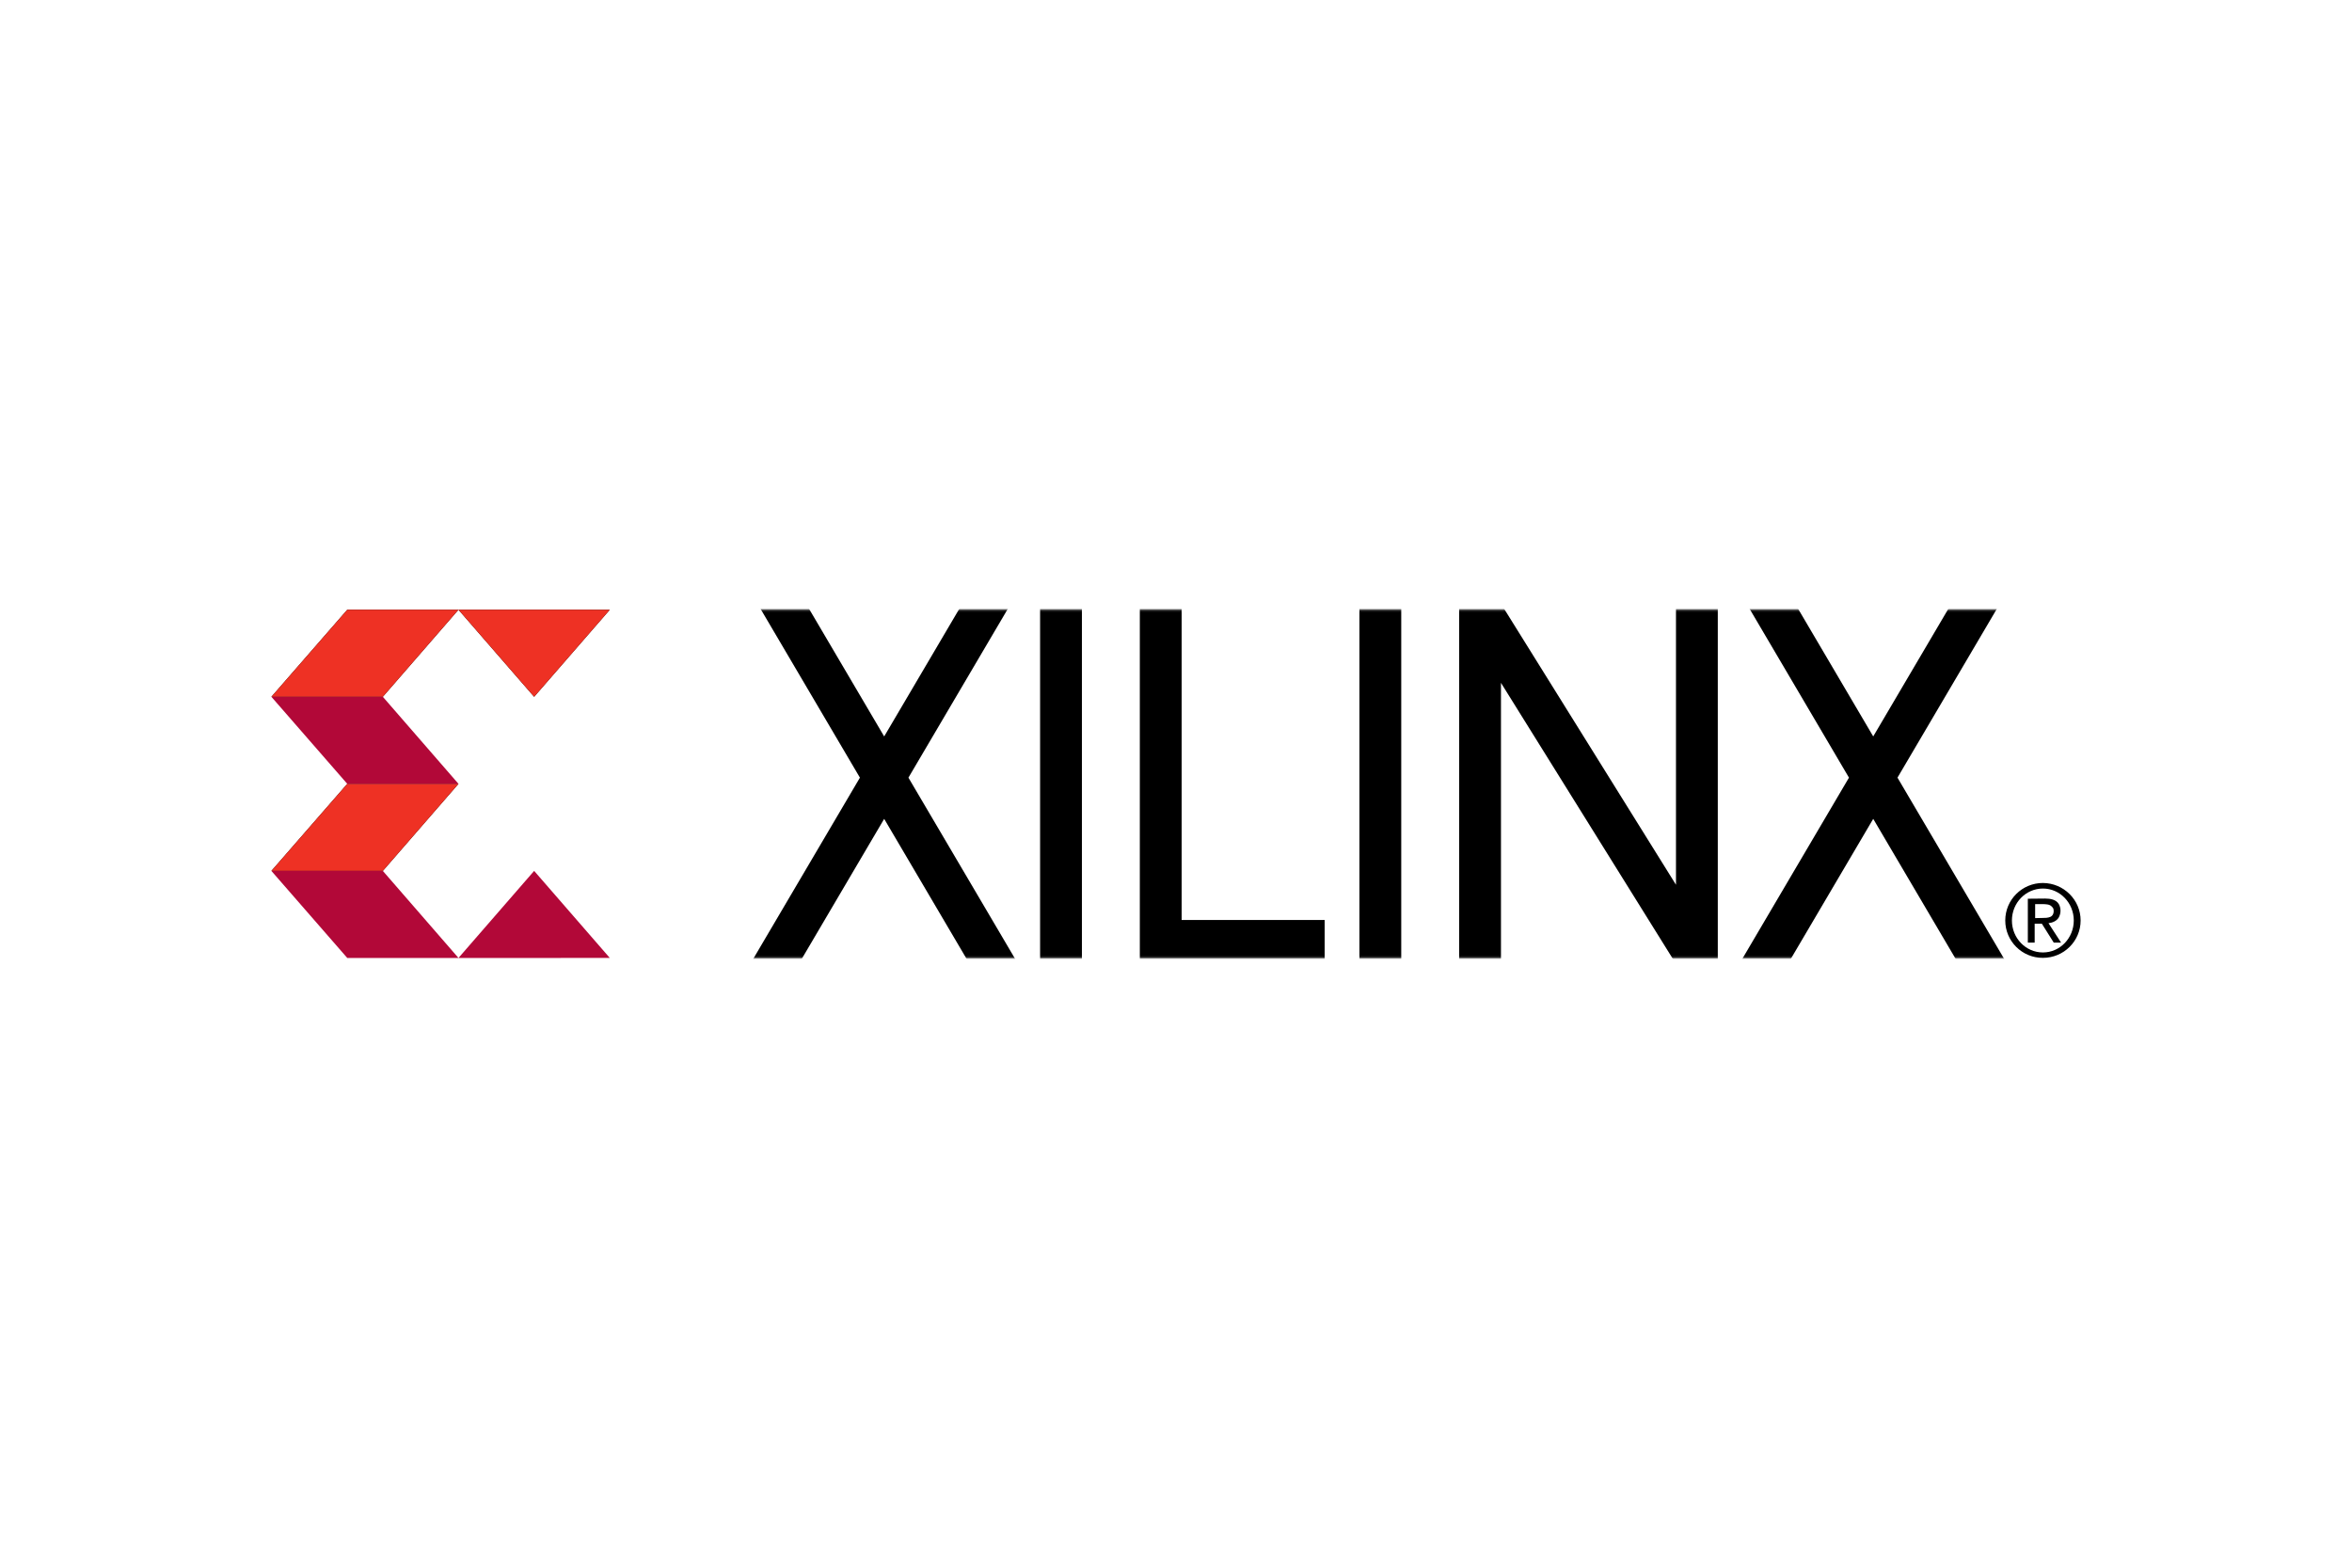 <?xml version="1.0" encoding="UTF-8"?>
<svg xmlns="http://www.w3.org/2000/svg" width="1200" height="800" viewBox="0 0 1200 800" fill="none">
  <path d="M177.18 399.996L138.461 444.426H195.327L233.924 399.996H177.18ZM195.327 355.575L233.916 311.153L272.522 355.583L311.127 311.153L177.18 311.145L138.461 355.575" fill="black"></path>
  <path d="M177.18 399.996L138.461 444.426H195.327L233.924 399.996H177.18ZM195.327 355.575L233.916 311.153L272.522 355.583L311.127 311.153L177.18 311.145L138.461 355.575" fill="#EE3124"></path>
  <path d="M177.18 400.004L138.461 355.574H195.327L233.924 400.004H177.18ZM195.327 444.425L233.916 488.847L272.522 444.417L311.127 488.847L177.18 488.855L138.461 444.425" fill="#B20838"></path>
  <mask id="mask0_117_1442" style="mask-type:luminance" maskUnits="userSpaceOnUse" x="299" y="311" width="731" height="178">
    <path d="M299.893 311.152H1029.98V488.856H299.893V311.152Z" fill="white"></path>
  </mask>
  <g mask="url(#mask0_117_1442)">
    <path d="M372.873 529.765L516.112 286.402H386.107L541.326 550.112V286.402H592.209V480.127H675.841M704.253 302.626V529.765H755.133V311.144L865.758 488.823V243.961L1033.96 529.765H877.497L1020.72 286.402" stroke="black" stroke-width="21.335"></path>
  </g>
  <path d="M1042.31 450.59C1031.69 450.59 1023.09 459.108 1023.09 469.734C1023.09 480.28 1031.69 488.879 1042.31 488.798C1052.94 488.798 1061.54 480.28 1061.54 469.734C1061.54 459.189 1052.94 450.671 1042.31 450.59ZM1042.31 453.429C1050.99 453.429 1058.05 460.73 1058.05 469.734C1058.05 478.739 1050.99 486.04 1042.31 486.04C1033.55 486.04 1026.49 478.739 1026.49 469.734C1026.49 460.73 1033.55 453.429 1042.31 453.429ZM1043.45 458.54C1046.05 458.54 1049.05 459.026 1050.43 461.379C1051.56 463.407 1051.56 466.003 1050.43 468.112C1049.37 469.978 1047.26 470.87 1045.15 471.113L1051.56 481.01H1047.83L1041.75 471.357H1038.1V481.01H1034.61V458.621L1043.45 458.54ZM1041.99 468.436C1043.37 468.436 1044.83 468.436 1046.13 467.869C1047.75 467.139 1048.07 465.192 1047.59 463.569C1046.78 462.271 1045.8 461.703 1044.58 461.541C1043.77 461.46 1043.29 461.379 1042.56 461.379H1038.34V468.518" fill="black"></path>
</svg>
